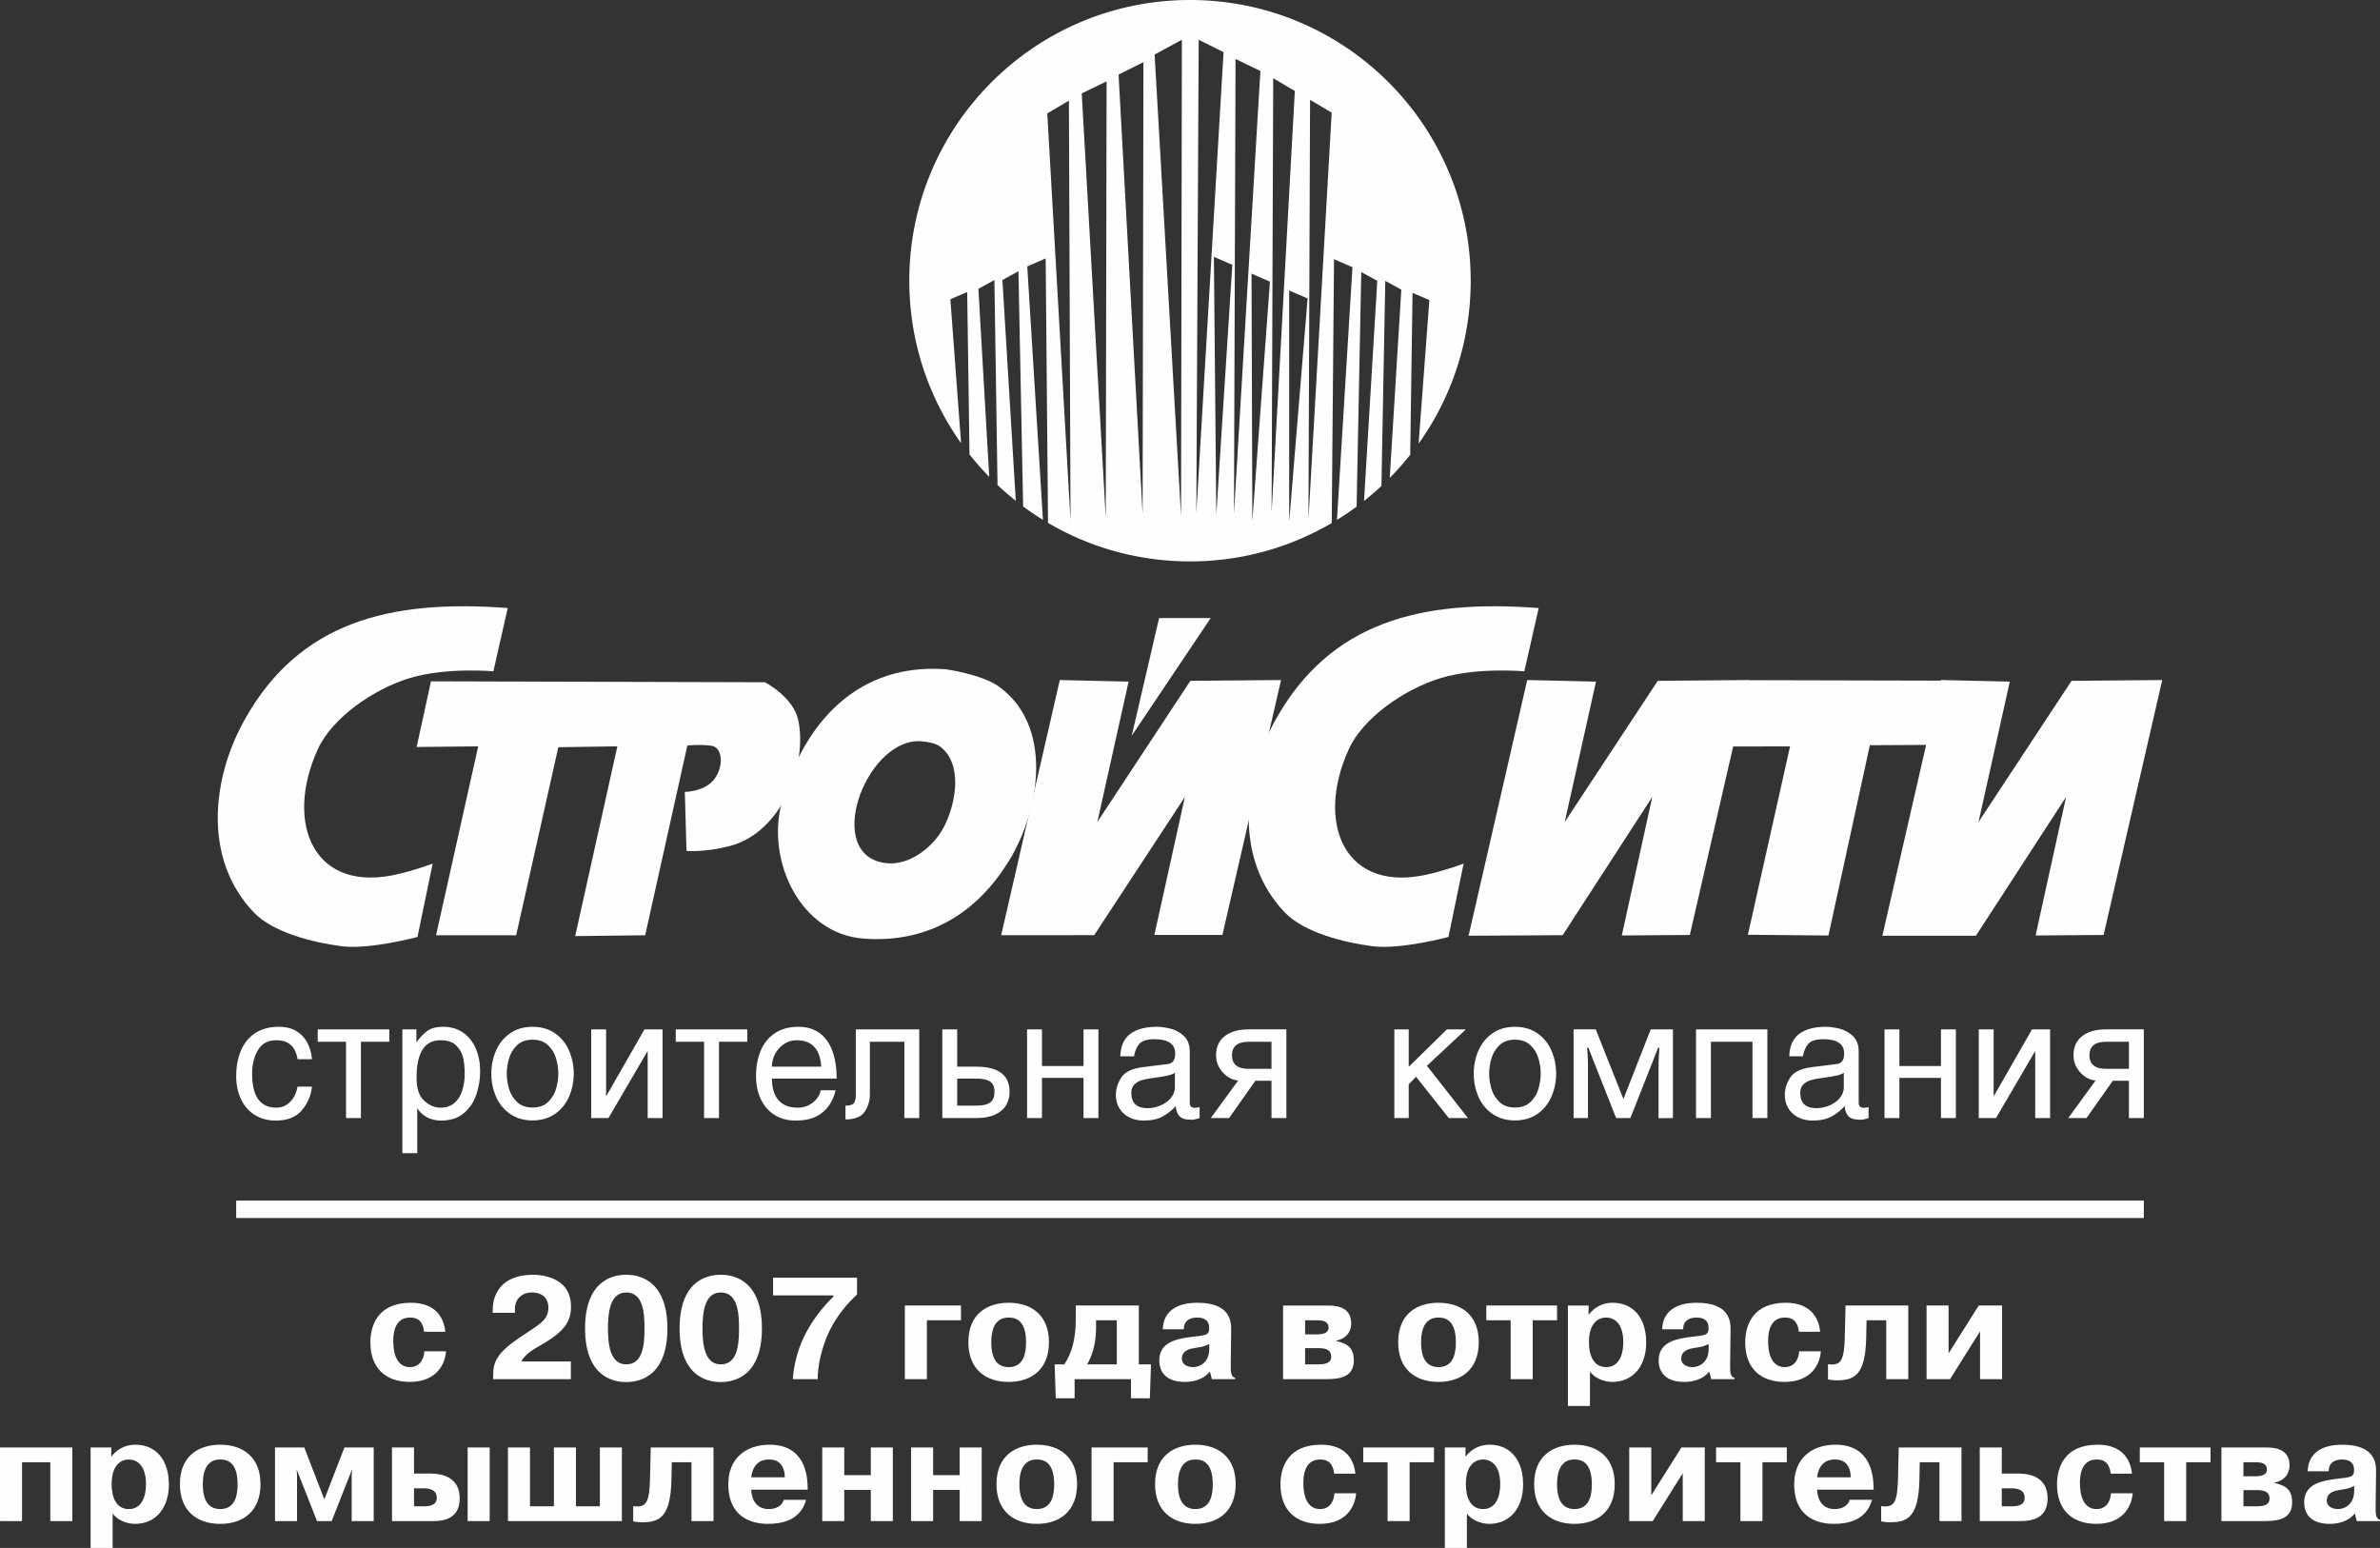 <svg xmlns="http://www.w3.org/2000/svg" width="293.65" height="190.982" viewBox="0 0 7768.42 5052.37" shape-rendering="geometricPrecision" text-rendering="geometricPrecision" image-rendering="optimizeQuality" fill-rule="evenodd" clip-rule="evenodd"><rect x="0" y="0" width="7768.42" height="5052.37" fill="#333333" stroke="none"/><defs><style>.fil0{fill:#fefefe}</style></defs><g id="Слой_x0020_1"><g id="_2656559560640"><path class="fil0" d="M1657.24 1984.6l-46.79 206.44s-154.15-13.76-272.51 22.02c-118.35 35.79-253.27 129.41-300.03 231.22-111.4 242.55-14.54 477.76 267 407.38 66.06-16.51 107.35-33.03 107.35-33.03l-49.54 239.48s-155.94 42.09-247.74 30.28c-91.79-11.82-222.97-44.05-286.27-110.1-165.84-173.04-138.38-435.29-30.66-628.39 178.26-319.58 472.82-394.52 859.19-365.29zm3365.1 0l-46.8 206.44s-154.14-13.76-272.5 22.02c-118.36 35.79-253.28 129.41-300.03 231.22-111.4 242.55-14.54 477.76 266.99 407.38 66.07-16.51 107.36-33.03 107.36-33.03l-49.54 239.48s-155.95 42.09-247.74 30.28c-91.8-11.82-222.97-44.05-286.27-110.1-165.84-173.04-138.38-435.29-30.67-628.39 178.27-319.58 472.83-394.52 859.2-365.29z"/><path class="fil0" d="M1406.76 2223.75l1090.02 3.08s92.96 48.25 108.8 123.65c31.04 147.74-55.84 366.15-221.65 410.35-82.57 22-143.13 16.51-143.13 16.51l-5.51-192.67s64.3 0 96.02-41.29c31.71-41.28 27.53-103.61-8.26-109.12-35.79-5.51-79.5-.99-79.5-.99l-137.63 619.34-228.46 2.75 137.62-619.33-192.67 2.75-137.63 613.83h-261.49l137.62-616.58-200.93 2.09 46.79-214.37z"/><path class="fil0" d="M3086.07 2184.26s117.38 16.38 172.74 55.58c178.98 126.77 138.23 400.46 34.6 569.64-98.83 161.35-253.82 270.28-474.15 254.15-205.82-15.07-317.6-251.29-268.46-440.95 56.41-217.72 216.42-461.03 535.28-438.42zm-88.31 234.82s47.6.64 69.67 16.83c76.46 56.1 52.83 185.35 15.07 260.2-35.09 69.59-113.54 128.62-187.6 121.36-208.86-20.46-74.02-397.39 102.87-398.4z"/><path class="fil0" d="M3459.27 2219.61l-191.38 832.87 303.65-.14 295.99-451.25-99.51 450.45 221.99.14 191.39-832.07-296 2.56L3581.74 2683l102.08-458.26z"/><path class="fil0" d="M3694.03 2401.38l257.71-384.03h-168.41zm1290.86-181.77l-191.37 834.63 307.12-1.89 292.51-451.26-99.51 452.2 221.99-1.61 191.38-832.07-295.99 2.56L5107.36 2683l102.07-458.26zm1350.62 0l-191.38 834.63 305.39-.15 294.26-453-99.53 452.21 222-1.62 191.39-832.07-296 2.56L6457.99 2683l102.07-458.26z"/><path class="fil0" d="M5700.82 2220.05l645.75 1.55-44.23 209.66-199.04 1.08-135.16 621.09-262.93-2.44 137.6-614.83-189.21.27z"/></g><path class="fil0" d="M3884.21 0c506.02 0 916.22 410.2 916.22 916.21 0 198.28-62.99 381.86-170.06 531.79l35.09-468.61-54.9-23.54-7.59 528.56a923.742 923.742 0 01-66.79 75.46l37.77-614.48-52.29-28.77-12.64 669.63c-18.27 17.03-37.2 33.36-56.82 48.87l43.32-718.5-52.29-28.75-15.22 765.73a915.052 915.052 0 01-64.14 43.32l50.59-824.74-60.13-26.16-7.54 861.15c-135.78 79.57-293.85 125.24-462.59 125.24-169.11 0-327.47-45.86-463.43-125.75l-7.64-863.25-60.13 26.15 51.21 827.16a920.47 920.47 0 01-64.67-43.74l-15.3-767.73-52.29 28.76 43.59 720.59c-20.61-16.33-40.49-33.56-59.6-51.56l-10.14-669.03-52.28 28.77 35.35 613.65c-22.72-23.24-44.22-47.65-64.37-73.2l-7.58-530-54.9 23.54 34.99 469.81c-106.44-149.68-169.03-332.71-169.03-530.37C2967.98 410.2 3378.19 0 3884.2 0zm383.85 974.16l-60.12-26.14v755.57l60.12-729.43zm-122.87-54.9l-60.13-26.15 2.62 807.87 57.51-781.72zm-122.88-54.9l-60.12-26.15 7.84 841.85 52.28-815.7zm324.37-496.74l-70.59-41.83-5.22 1369.96 75.81-1328.13zm-352.94-197.4l-81.15-40.5-7.76 1545.13 88.91-1504.62zm120.25 61.45l-81.13-39.21-5.14 1485 86.27-1445.78zm112.42 65.36l-70.59-41.82-5.23 1417.02 75.82-1375.19zm-457.69-118.96l88.98-48.36-2.7 1555.59-86.28-1507.22zm-117.66 65.35l81.15-40.5-2.71 1474.54-78.44-1434.03zm-120.25 61.45l81.13-39.21-2.7 1424.88-78.43-1385.66zm-112.42 65.37l70.58-41.83 5.24 1369.96-75.82-1328.13z"/><path d="M971.27 3457.2c-6.55-41.31-29.42-61.98-68.71-61.98-27.68 0-47.96 10.7-60.59 32.19-12.74 21.41-19.1 47.04-19.1 76.84 0 74.07 26.38 111.14 79.14 111.14 16.79 0 31.55-5.99 44.17-18.08 12.64-12.09 21.03-28.96 25.09-50.54h46.96c-3.05 28.88-13.93 54.5-32.66 76.92-18.73 22.52-47.13 33.78-85.23 33.78-26.58 0-49.63-6.19-69.09-18.55-19.56-12.46-34.42-29.62-44.83-51.57-10.32-21.86-15.49-46.85-15.49-74.9 0-30.8 5.07-58.28 15.13-82.64 10.05-24.26 25.55-43.34 46.29-57.37 20.86-14.03 46.67-21.03 77.4-21.03 23.71 0 43.44 5.07 59.31 15.13 15.77 10.05 27.58 23.16 35.33 39.1 7.84 16.05 12.45 33.21 13.84 51.56h-46.96zm206.81-56.91v248.96h-48.62v-248.96h-92.43v-40.49h233.65v40.49h-92.6zm135.31-40.49h45.74v40.96h1.11c10.06-14.12 21.31-25.93 33.67-35.34 12.46-9.32 29.98-14.02 52.67-14.02 24.91 0 46.58 6.26 64.75 18.81 18.27 12.65 32.11 29.9 41.59 51.93 9.51 22.05 14.31 46.58 14.31 73.7 0 26.11-4.06 51.38-12.09 75.92-8.12 24.44-21.59 44.82-40.68 61.15-19.08 16.33-43.9 24.55-74.53 24.55-17.98 0-33.57-3.7-46.66-10.99-13.1-7.29-23.16-16.51-30.17-27.68h-1.11v145h-48.6v-404zm125.44 255.6c17.07 0 31.46-4.8 43.16-14.3 11.72-9.59 20.49-22.69 26.2-39.56 5.81-16.79 8.67-36.08 8.67-57.84 0-17.71-1.57-34.31-4.8-49.71-3.23-15.41-10.6-29.06-22.32-40.95-11.71-11.9-29.06-17.8-52.02-17.8-52.02 0-78.04 40.94-78.04 122.76 0 34.51 8.22 59.4 24.73 74.62 16.51 15.22 34.6 22.79 54.42 22.79zm299.5-263.98c29.05 0 53.77 7.29 74.16 21.86 20.29 14.49 35.42 33.49 45.38 56.81 9.87 23.35 14.85 48.06 14.85 74.17 0 26.2-4.98 50.82-14.85 74.16-9.97 23.25-25.1 42.24-45.38 56.73-20.39 14.57-45.11 21.86-74.16 21.86-29.15 0-53.87-7.29-74.25-21.86-20.39-14.49-35.52-33.49-45.47-56.73-9.87-23.34-14.86-47.96-14.86-74.16 0-26.11 4.99-50.82 14.86-74.17 9.96-23.33 25.09-42.32 45.47-56.81 20.38-14.57 45.1-21.86 74.25-21.86zm0 263.52c21.12 0 38-6 50.64-18.08 12.63-12.09 21.31-26.57 26.2-43.53 4.79-16.88 7.2-33.3 7.2-49.16 0-15.77-2.41-32.2-7.2-49.07-4.89-16.98-13.57-31.46-26.2-43.53-12.64-12.08-29.53-18.08-50.64-18.08-21.4 0-38.37 6.09-50.92 18.26-12.54 12.18-21.21 26.66-26.1 43.44-4.79 16.79-7.2 33.22-7.2 48.98 0 15.87 2.41 32.29 7.2 49.06 4.89 16.8 13.56 31.28 26.1 43.44 12.55 12.18 29.53 18.27 50.92 18.27zm240.01-38.27h1.1l124.15-216.86h59.03v289.45h-48.6v-217.04h-1.11l-126.82 217.04h-56.36v-289.45h48.61v216.86zm368.4-176.37v248.96h-48.61V3400.3h-92.43v-40.49h233.65v40.49h-92.61zm380.39 158.19c-1.29 10.33-6.18 23.52-14.75 39.38-8.58 15.87-20.76 29.16-36.71 39.76-19.65 13.19-45.83 19.84-78.59 19.84-26.57 0-49.62-6.19-69.09-18.55-19.56-12.46-34.41-29.62-44.82-51.57-10.33-21.86-15.5-46.85-15.5-74.9 0-30.8 5.07-58.28 15.12-82.64 10.06-24.26 25.56-43.34 46.31-57.37 20.85-14.03 46.57-21.03 77.39-21.03 27.31 0 50.27 6.91 68.9 20.66 18.64 13.75 32.57 33.31 41.78 58.75 9.22 25.46 13.84 55.35 13.84 89.57H2519.6c0 30.54 7.1 53.96 21.31 70.38 14.3 16.42 35.14 24.63 62.72 24.63 14.12 0 26.85-3.05 38-9.22 11.25-6.19 20.01-13.75 26.38-22.7 6.37-9.03 9.78-17.34 10.33-25h48.79zm-46.48-76.92c-3.6-57.56-30.54-86.34-80.8-86.34-14.49 0-27.96 4.06-40.22 12.09-12.35 8.11-22.13 18.72-29.33 32-7.1 13.29-10.7 27.41-10.7 42.25h161.05zm158.74-81.27v170.84c0 21.3-5.62 40.3-16.88 57.18-11.26 16.88-32.19 25.37-62.82 25.37v-44.92c13.11 0 22.06-2.49 26.77-7.48 4.7-4.88 7.01-15.03 7.01-30.25v-211.23h206.97v289.45h-48.6V3400.3H2839.4zm455.94 163.73c0 15.87-3.69 30.16-11.16 42.88-7.38 12.83-19.28 23.07-35.61 30.82-16.24 7.66-36.8 11.53-61.7 11.53h-111.15v-289.45h48.61v121.76h62.54c72.31 0 108.47 27.48 108.47 82.46zm-171.01 44.73h61.98c21.77 0 37.17-3.6 46.21-10.7 9.04-7.2 13.56-18.91 13.56-35.15 0-15.04-4.71-25.92-14.02-32.56-9.41-6.65-24.45-9.97-45.19-9.97h-62.54v88.37zm412.39-248.96h48.61v289.45h-48.61v-130.98h-135.68v130.98h-48.6V3359.8h48.6v119.63h135.68V3359.8zm120 88c1.02-33.39 11.9-57.74 32.48-73.23 20.66-15.42 49.61-23.16 86.98-23.16 12.45 0 26.84 1.93 43.16 5.71 16.23 3.78 31 11.63 44.27 23.71 13.19 12.09 19.84 29.26 19.84 51.38v166.49c0 11.45 5.35 17.16 16.04 17.16 3.33 0 8.77-.74 16.15-2.12v35.52c-3.6 1.1-6.64 1.94-8.95 2.68-2.3.74-5.07 1.38-8.21 1.93-3.13.65-6.37.93-9.5.93-19.37 0-32.47-3.97-39.38-11.81-6.83-7.84-10.88-18.73-12.09-32.67-12.36 13.75-26.66 25.01-42.71 33.87-16.04 8.85-36.7 13.29-61.79 13.29-17.53 0-33.21-3.51-47.03-10.52-13.75-6.93-24.45-16.8-32.2-29.53-7.66-12.64-11.54-27.12-11.54-43.44 0-19.65 5.91-38.65 17.72-56.91 11.8-18.26 35.24-29.61 70.37-33.94l80.16-9.97c16.98-1.48 25.47-12.92 25.47-34.13 0-31.46-22.7-47.14-68.08-47.14-24.26 0-40.77 5.36-49.62 15.97-8.77 10.7-14.39 23.98-16.7 39.93h-44.82zm178.12 53.59c-4.34 3.41-11.81 6.45-22.6 9.03-10.71 2.59-29.9 5.73-57.65 9.32-10.98 1.58-20.85 3.69-29.53 6.37-8.66 2.67-16.23 7.38-22.78 13.93-6.45 6.64-9.68 15.5-9.68 26.67 0 33.48 17.52 50.26 52.57 50.26 14.95 0 29.33-2.95 43.25-8.95 13.93-6 25.1-14.21 33.68-24.63 8.49-10.51 12.73-21.95 12.73-34.32v-47.68zm117.31 147.86l89.48-122.86c-9.78 0-20.39-3.42-31.73-10.33-11.34-6.93-20.94-16.61-28.79-29.15-7.84-12.55-11.81-26.76-11.81-42.52 0-27.03 9.42-47.87 28.33-62.54 18.82-14.67 44.73-22.05 77.76-22.05h123.41v289.45h-48.61v-121.76h-52.57l-85.78 121.76h-59.69zm198.04-248.96h-74.71c-36.16 0-54.24 14.67-54.24 44.09 0 29.52 18.09 44.27 54.24 44.27h74.71v-88.37zm641.34 248.96h-62.63l-106.92-134.95-23.79 25.38v109.58h-46.95v-289.45h46.95v122.31l124.61-122.31h62.07l-127.28 118.89 133.93 170.56zm153.39-297.84c29.06 0 53.77 7.29 74.15 21.86 20.3 14.49 35.43 33.49 45.39 56.81 9.87 23.35 14.84 48.06 14.84 74.17 0 26.2-4.97 50.82-14.84 74.16-9.97 23.25-25.1 42.24-45.39 56.73-20.38 14.57-45.09 21.86-74.15 21.86-29.15 0-53.87-7.29-74.26-21.86-20.38-14.49-35.51-33.49-45.46-56.73-9.87-23.34-14.86-47.96-14.86-74.16 0-26.11 4.99-50.82 14.86-74.17 9.96-23.33 25.09-42.32 45.46-56.81 20.39-14.57 45.11-21.86 74.26-21.86zm0 263.52c21.12 0 38-6 50.64-18.08 12.63-12.09 21.3-26.57 26.19-43.53 4.8-16.88 7.2-33.3 7.2-49.16 0-15.77-2.4-32.2-7.2-49.07-4.89-16.98-13.56-31.46-26.19-43.53-12.64-12.08-29.53-18.08-50.64-18.08-21.41 0-38.37 6.09-50.92 18.26-12.54 12.18-21.22 26.66-26.1 43.44-4.8 16.79-7.2 33.22-7.2 48.98 0 15.87 2.4 32.29 7.2 49.06 4.88 16.8 13.56 31.28 26.1 43.44 12.55 12.18 29.52 18.27 50.92 18.27zm354.01-27.68l89.1-227.46h72.5v289.45l-46.95.55v-168.24c0-12.65.37-24.82 1.02-36.54.64-11.81 1.19-20.3 1.65-25.46h-3.87l-90.67 229.68h-46.58l-90.76-229.68h-3.97c.46 4.89 1.01 12.82 1.75 23.71s1.11 23.61 1.11 38.28v167.69h-46.94v-289.45h72.31l90.31 227.46zm469.87-227.46v289.45h-48.61v-248.96H5584.5v248.96h-48.61v-289.45h232.91zm71.39 88c1.02-33.39 11.9-57.74 32.48-73.23 20.65-15.42 49.61-23.16 86.98-23.16 12.45 0 26.84 1.93 43.16 5.71 16.23 3.78 31 11.63 44.27 23.71 13.19 12.09 19.83 29.26 19.83 51.38v166.49c0 11.45 5.35 17.16 16.05 17.16 3.33 0 8.77-.74 16.15-2.12v35.52c-3.6 1.1-6.64 1.94-8.95 2.68-2.3.74-5.07 1.38-8.21 1.93-3.14.65-6.37.93-9.5.93-19.37 0-32.47-3.97-39.38-11.81-6.83-7.84-10.89-18.73-12.09-32.67-12.36 13.75-26.66 25.01-42.71 33.87-16.04 8.85-36.7 13.29-61.79 13.29-17.53 0-33.2-3.51-47.03-10.52-13.75-6.93-24.45-16.8-32.2-29.53-7.66-12.64-11.54-27.12-11.54-43.44 0-19.65 5.91-38.65 17.72-56.91 11.8-18.26 35.24-29.61 70.37-33.94l80.16-9.97c16.98-1.48 25.47-12.92 25.47-34.13 0-31.46-22.7-47.14-68.08-47.14-24.26 0-40.77 5.36-49.62 15.97-8.77 10.7-14.39 23.98-16.7 39.93h-44.82zm178.11 53.59c-4.33 3.41-11.8 6.45-22.59 9.03-10.71 2.59-29.9 5.73-57.65 9.32-10.98 1.58-20.85 3.69-29.53 6.37-8.67 2.67-16.23 7.38-22.78 13.93-6.45 6.64-9.68 15.5-9.68 26.67 0 33.48 17.52 50.26 52.57 50.26 14.95 0 29.34-2.95 43.25-8.95 13.93-6 25.1-14.21 33.68-24.63 8.49-10.51 12.72-21.95 12.72-34.32v-47.68zm317.13-141.59h48.6v289.45h-48.6v-130.98h-135.68v130.98h-48.61v-289.45h48.61v119.63h135.68v-119.63zm171.93 216.86h1.11l124.15-216.86h59.03v289.45h-48.61V3432.2h-1.1l-126.83 217.04h-56.36v-289.45h48.61v216.86zm243.51 72.59l89.48-122.86c-9.78 0-20.39-3.42-31.74-10.33-11.34-6.93-20.94-16.61-28.78-29.15-7.84-12.55-11.81-26.76-11.81-42.52 0-27.03 9.42-47.87 28.32-62.54 18.82-14.67 44.74-22.05 77.76-22.05h123.41v289.45h-48.61v-121.76h-52.57l-85.78 121.76h-59.68zm198.03-248.96h-74.71c-36.15 0-54.23 14.67-54.23 44.09 0 29.52 18.09 44.27 54.23 44.27h74.71v-88.37zM1384.95 4410.64c-.47 16.56-8.99 51.57-47.31 51.57-14.67 0-53.94-5.68-53.94-85.64 0-71.92 39.27-76.18 54.88-76.18 21.3 0 40.69 7.57 45.9 46.36h69.08c-4.26-44-29.81-94.63-112.14-94.63-106.94 0-132.48 72.39-132.48 129.64 0 83.28 49.68 128.7 128.22 128.7 91.8 0 115.93-62.45 118.77-99.84h-70.98zm478.36 33.13h-161.82c14.19-25.56 36.9-37.85 71.92-58.2 74.29-43.53 90.38-77.6 90.38-120.65 0-102.69-108.36-104.11-123.97-104.11-105.52 0-131.54 66.25-131.54 114.03v9.94h72.4v-11.83c0-33.13 22.24-54.41 56.3-54.41 27.92 0 52.99 14.2 52.99 49.68 0 43.52-34.54 56.78-96.53 99.37-70.03 47.78-83.75 77.12-83.75 120.65v13.25h253.62v-57.72zm180.76 67.18c24.13 0 134.38-3.31 134.38-175.07s-110.25-175.08-134.38-175.08c-24.61 0-134.38 3.32-134.38 175.08 0 171.76 109.78 175.07 134.38 175.07zm0-57.72c-54.41 0-59.62-69.55-59.62-117.34 0-47.79 5.21-117.34 59.62-117.34 55.83 0 59.62 68.13 59.62 117.34 0 49.21-3.79 117.34-59.62 117.34zm308.51 57.72c24.13 0 134.38-3.31 134.38-175.07s-110.25-175.08-134.38-175.08c-24.61 0-134.38 3.32-134.38 175.08 0 171.76 109.78 175.07 134.38 175.07zm0-57.72c-54.41 0-59.62-69.55-59.62-117.34 0-47.79 5.21-117.34 59.62-117.34 55.83 0 59.62 68.13 59.62 117.34 0 49.21-3.79 117.34-59.62 117.34zM2523.4 4228h196.83v4.26c-58.19 55.83-87.53 112.61-98.42 136.27-16.56 35.49-31.23 85.17-34.07 132.96h81.38c-.94-44.95 14.67-105.05 32.66-145.26 14.67-33.13 42.58-82.33 95.58-131.07v-54.88H2523.4V4228zm502.03 81.39h111.19v-48.26H2953.5v240.37h71.92v-192.1zm266.86 201.09c74.76 0 131.54-41.16 131.54-129.64 0-87.54-56.31-128.7-131.54-128.7-67.19 0-131.54 34.07-131.54 128.7 0 88.48 56.78 129.64 131.54 129.64zm0-48.26c-51.1 0-56.78-50.62-56.78-81.38 0-76.66 40.69-80.44 56.78-80.44 17.98 0 56.78 3.78 56.78 80.44 0 30.28-4.74 81.38-56.78 81.38zm149.99-8.99l3.79 110.72h61.51v-62.46h184.05v62.46h61.51l3.79-110.72h-39.74v-192.1h-205.83v44.47c0 63.88-12.3 109.78-37.37 147.63h-31.71zm202.99-143.84v143.84h-96.53c13.25-24.13 28.86-61.98 28.86-118.76v-25.08h67.67zm218.6 29.34c0-35.49 31.23-38.32 44-38.32 8.04 0 37.85.47 38.79 31.7v6.63c-1.42 23.66-20.35 18.93-73.34 26.97-43.52 7.1-89.43 20.35-89.43 75.24 0 19.87 7.1 69.55 83.75 69.55 29.34 0 61.51-8.99 80.44-32.65h1.42l6.15 23.66h75.71v-4.26c-13.72-3.31-14.67-19.4-14.2-45.42l1.42-109.78c.48-27.92-1.89-89.9-110.24-89.9-26.03 0-109.78 2.84-113.08 86.59h68.61zm83.28 63.4c0 48.26-35.02 60.09-52.52 60.09-13.25 0-36.9-5.2-36.9-27.92 0-26.97 26.97-32.18 42.1-34.54 27.92-4.74 25.56-3.32 47.32-12.78v15.14zm240.84-141v240.37h142.89c52.05 0 88.01-12.3 88.01-61.51 0-37.85-17.51-54.41-57.25-62.93v-1.42c26.03-4.26 48.74-23.66 48.74-56.3 0-58.2-56.78-58.2-79.02-58.2h-143.37zm71.92 48.26h38.79c20.35 0 37.85 3.78 37.85 23.66 0 21.77-27.45 22.24-39.27 22.24h-37.37v-45.89zm0 90.85h44c34.07 0 41.16 12.3 41.16 28.39 0 10.41-4.73 24.61-40.22 24.61h-44.94v-52.99zm435.31 110.24c74.76 0 131.54-41.16 131.54-129.64 0-87.54-56.31-128.7-131.54-128.7-67.19 0-131.54 34.07-131.54 128.7 0 88.48 56.78 129.64 131.54 129.64zm0-48.26c-51.1 0-56.78-50.62-56.78-81.38 0-76.66 40.69-80.44 56.78-80.44 17.98 0 56.78 3.78 56.78 80.44 0 30.28-4.74 81.38-56.78 81.38zm235.63-152.83v192.1h71.93v-192.1h79.49v-48.26h-230.91v48.26h79.49zm186.9-48.26v327.91h71.92V4476.9c24.13 31.24 63.4 33.6 72.87 33.6 68.6 0 110.71-52.52 110.71-128.7 0-79.49-41.63-129.64-109.3-129.64-17.04 0-50.16 3.31-77.6 37.85h-1.42l.47-28.87h-67.66zm68.61 119.71c0-67.19 34.54-80.44 56.3-80.44 21.3 0 55.83 13.25 55.83 80.44 0 41.63-14.67 81.38-55.83 81.38-42.11 0-56.3-39.74-56.3-81.38zm307.56-42.11c0-35.49 31.23-38.32 44-38.32 8.04 0 37.85.47 38.79 31.7v6.63c-1.42 23.66-20.35 18.93-73.34 26.97-43.52 7.1-89.43 20.35-89.43 75.24 0 19.87 7.1 69.55 83.75 69.55 29.34 0 61.51-8.99 80.44-32.65h1.42l6.15 23.66h75.71v-4.26c-13.72-3.31-14.67-19.4-14.2-45.42l1.42-109.78c.48-27.92-1.89-89.9-110.24-89.9-26.03 0-109.78 2.84-113.08 86.59h68.61zm83.28 63.4c0 48.26-35.02 60.09-52.52 60.09-13.25 0-36.9-5.2-36.9-27.92 0-26.97 26.97-32.18 42.1-34.54 27.92-4.74 25.56-3.32 47.32-12.78v15.14zm295.25 8.52c-.47 16.56-8.99 51.57-47.31 51.57-14.67 0-53.94-5.68-53.94-85.64 0-71.92 39.27-76.18 54.88-76.18 21.3 0 40.69 7.57 45.9 46.36h69.08c-4.26-44-29.81-94.63-112.14-94.63-106.94 0-132.48 72.39-132.48 129.64 0 83.28 49.68 128.7 128.22 128.7 91.8 0 115.93-62.45 118.77-99.84h-70.98zm94.16 91.8c9.47 1.89 18.46 2.84 27.92 2.84 57.25 0 94.64-14.67 97-141.95l.95-53.94h64.35v192.1h71.92v-240.37h-204.88l-2.36 102.68c-1.9 75.23-12.78 89.9-43.06 89.9-3.78 0-8.04-.47-11.83-.94v49.68zm393.68-85.17v-156.15h-71.92v240.37h76.65l97.95-156.15v156.15h71.92v-240.37h-76.18l-98.42 156.15zM71.93 4772.74h92.27v192.1h71.92v-240.37H.01v240.37h71.92v-192.1zm223.81-48.26v327.91h71.92v-112.14c24.13 31.24 63.4 33.6 72.87 33.6 68.6 0 110.71-52.52 110.71-128.7 0-79.49-41.63-129.64-109.3-129.64-17.04 0-50.16 3.31-77.6 37.85h-1.42l.47-28.87h-67.66zm68.61 119.71c0-67.19 34.54-80.44 56.3-80.44 21.3 0 55.83 13.25 55.83 80.44 0 41.63-14.67 81.38-55.83 81.38-42.11 0-56.3-39.74-56.3-81.38zm354.4 129.64c74.76 0 131.54-41.16 131.54-129.64 0-87.54-56.31-128.7-131.54-128.7-67.19 0-131.54 34.07-131.54 128.7 0 88.48 56.78 129.64 131.54 129.64zm0-48.26c-51.1 0-56.78-50.62-56.78-81.38 0-76.66 40.69-80.44 56.78-80.44 17.98 0 56.78 3.78 56.78 80.44 0 30.28-4.74 81.38-56.78 81.38zm316.07 39.27h47.79l65.3-165.61h1.42l-1.42 12.3v153.31h71.92v-240.37h-95.59l-65.29 168.92h-.47l-65.3-168.92H897.6v240.37h71.92v-153.31l-1.42-12.3h1.42l65.29 165.61zm244.64-240.37v240.37h133.43c34.54 0 87.54-7.1 87.54-73.81 0-83.76-81.39-81.39-103.63-81.39h-45.42v-85.17h-71.92zm71.92 133.43h30.76c12.3 0 43.53.95 43.53 30.76 0 25.08-24.61 27.92-41.64 27.92h-32.65v-58.67zm175.07-133.43v240.37h71.92v-240.37h-71.92zm203.46 192.1v-192.1h-71.92v240.37h371.91v-240.37h-71.93v192.1h-78.07v-192.1h-71.92v192.1h-78.07zm336.89 49.21c9.47 1.89 18.46 2.84 27.92 2.84 57.25 0 94.64-14.67 97-141.95l.95-53.94h64.35v192.1h71.92v-240.37h-204.88l-2.36 102.68c-1.9 75.23-12.78 89.9-43.06 89.9-3.78 0-8.04-.47-11.83-.94v49.68zm491.62-70.5c-6.16 21.29-27.92 30.28-48.74 30.28-46.84 0-57.25-40.21-57.72-63.4h184.53l-.47-13.25c-.95-29.34-7.1-133.43-123.97-133.43-78.55 0-134.85 45.42-134.85 128.7 0 122.54 97.47 129.64 129.17 129.64 44.47 0 105.99-10.41 124.91-78.54h-72.86zm-106.47-73.35c7.1-59.14 49.68-58.19 59.14-58.19 17.51 0 49.68 6.62 50.63 58.19h-109.78zm303.78 41.17h86.59v101.73h71.92v-240.37h-71.92v90.38h-86.59v-90.38h-71.92v240.37h71.92V4863.1zm290.05 0h86.59v101.73h71.92v-240.37h-71.92v90.38h-86.59v-90.38h-71.92v240.37h71.92V4863.1zm338.31 110.71c74.76 0 131.54-41.16 131.54-129.64 0-87.54-56.31-128.7-131.54-128.7-67.19 0-131.54 34.07-131.54 128.7 0 88.48 56.78 129.64 131.54 129.64zm0-48.26c-51.1 0-56.78-50.62-56.78-81.38 0-76.66 40.69-80.44 56.78-80.44 17.98 0 56.78 3.78 56.78 80.44 0 30.28-4.74 81.38-56.78 81.38zm250.78-152.83h111.19v-48.26h-183.12v240.37h71.92v-192.1zm266.86 201.09c74.76 0 131.54-41.16 131.54-129.64 0-87.54-56.31-128.7-131.54-128.7-67.19 0-131.54 34.07-131.54 128.7 0 88.48 56.78 129.64 131.54 129.64zm0-48.26c-51.1 0-56.78-50.62-56.78-81.38 0-76.66 40.69-80.44 56.78-80.44 17.98 0 56.78 3.78 56.78 80.44 0 30.28-4.74 81.38-56.78 81.38zm453.76-51.57c-.47 16.56-8.99 51.57-47.31 51.57-14.67 0-53.94-5.68-53.94-85.64 0-71.92 39.27-76.18 54.88-76.18 21.3 0 40.69 7.57 45.9 46.36h69.08c-4.26-44-29.81-94.63-112.14-94.63-106.94 0-132.48 72.39-132.48 129.64 0 83.28 49.68 128.7 128.22 128.7 91.8 0 115.93-62.45 118.77-99.84h-70.98zm173.65-101.26v192.1h71.93v-192.1h79.49v-48.26h-230.91v48.26h79.49zm186.9-48.26v327.91h71.92v-112.14c24.13 31.24 63.4 33.6 72.87 33.6 68.6 0 110.71-52.52 110.71-128.7 0-79.49-41.63-129.64-109.3-129.64-17.04 0-50.16 3.31-77.6 37.85h-1.42l.47-28.87h-67.66zm68.61 119.71c0-67.19 34.54-80.44 56.3-80.44 21.3 0 55.83 13.25 55.83 80.44 0 41.63-14.67 81.38-55.83 81.38-42.11 0-56.3-39.74-56.3-81.38zm354.4 129.64c74.76 0 131.54-41.16 131.54-129.64 0-87.54-56.31-128.7-131.54-128.7-67.19 0-131.54 34.07-131.54 128.7 0 88.48 56.78 129.64 131.54 129.64zm0-48.26c-51.1 0-56.78-50.62-56.78-81.38 0-76.66 40.69-80.44 56.78-80.44 17.98 0 56.78 3.78 56.78 80.44 0 30.28-4.74 81.38-56.78 81.38zm250.78-44.94v-156.15h-71.92v240.37h76.65l97.95-156.15v156.15h71.92v-240.37h-76.18l-98.42 156.15zm290.99-107.89v192.1h71.93v-192.1h79.49v-48.26h-230.91v48.26h79.49zm356.77 122.55c-6.16 21.29-27.92 30.28-48.74 30.28-46.84 0-57.25-40.21-57.72-63.4h184.53l-.47-13.25c-.95-29.34-7.1-133.43-123.97-133.43-78.55 0-134.85 45.42-134.85 128.7 0 122.54 97.47 129.64 129.17 129.64 44.47 0 105.99-10.41 124.91-78.54h-72.86zm-106.47-73.35c7.1-59.14 49.68-58.19 59.14-58.19 17.51 0 49.68 6.62 50.63 58.19h-109.78zm209.14 143.85c9.47 1.89 18.46 2.84 27.92 2.84 57.25 0 94.64-14.67 97-141.95l.95-53.94h64.35v192.1h71.92v-240.37h-204.88l-2.36 102.68c-1.9 75.23-12.78 89.9-43.06 89.9-3.78 0-8.04-.47-11.83-.94v49.68zm321.76-241.32v240.37h133.43c46.36 0 88.01-15.14 88.01-73.81 0-83.76-80.91-81.39-104.1-81.39h-45.42v-85.17h-71.92zm71.92 133.43h30.76c12.78 0 44 .95 44 30.76 0 21.3-17.04 27.92-42.11 27.92h-32.65v-58.67zm356.29 16.09c-.47 16.56-8.99 51.57-47.31 51.57-14.67 0-53.94-5.68-53.94-85.64 0-71.92 39.27-76.18 54.88-76.18 21.3 0 40.69 7.57 45.9 46.36h69.08c-4.26-44-29.81-94.63-112.14-94.63-106.94 0-132.48 72.39-132.48 129.64 0 83.28 49.68 128.7 128.22 128.7 91.8 0 115.93-62.45 118.77-99.84h-70.98zm173.65-101.26v192.1h71.93v-192.1h79.49v-48.26h-230.91v48.26h79.49zm186.9-48.26v240.37h142.89c52.05 0 88.01-12.3 88.01-61.51 0-37.85-17.51-54.41-57.25-62.93v-1.42c26.03-4.26 48.74-23.66 48.74-56.3 0-58.2-56.78-58.2-79.02-58.2h-143.37zm71.92 48.26h38.79c20.35 0 37.85 3.78 37.85 23.66 0 21.77-27.45 22.24-39.27 22.24h-37.37v-45.89zm0 90.85h44c34.07 0 41.16 12.3 41.16 28.39 0 10.41-4.73 24.61-40.22 24.61h-44.94v-52.99zm278.22-61.51c0-35.49 31.23-38.32 44-38.32 8.04 0 37.85.47 38.79 31.7v6.63c-1.42 23.66-20.35 18.93-73.34 26.97-43.52 7.1-89.43 20.35-89.43 75.24 0 19.87 7.1 69.55 83.75 69.55 29.34 0 61.51-8.99 80.44-32.65h1.42l6.15 23.66h75.71v-4.26c-13.72-3.31-14.67-19.4-14.2-45.42l1.42-109.78c.48-27.92-1.89-89.9-110.24-89.9-26.03 0-109.78 2.84-113.08 86.59h68.61zm83.28 63.4c0 48.26-35.02 60.09-52.52 60.09-13.25 0-36.9-5.2-36.9-27.92 0-26.97 26.97-32.18 42.1-34.54 27.92-4.74 25.56-3.32 47.32-12.78v15.14z" fill-rule="nonzero" fill="#fefefe"/><path fill="#fefefe" d="M770.93 3918.67H6997.5v56.81H770.93z"/></g></svg>